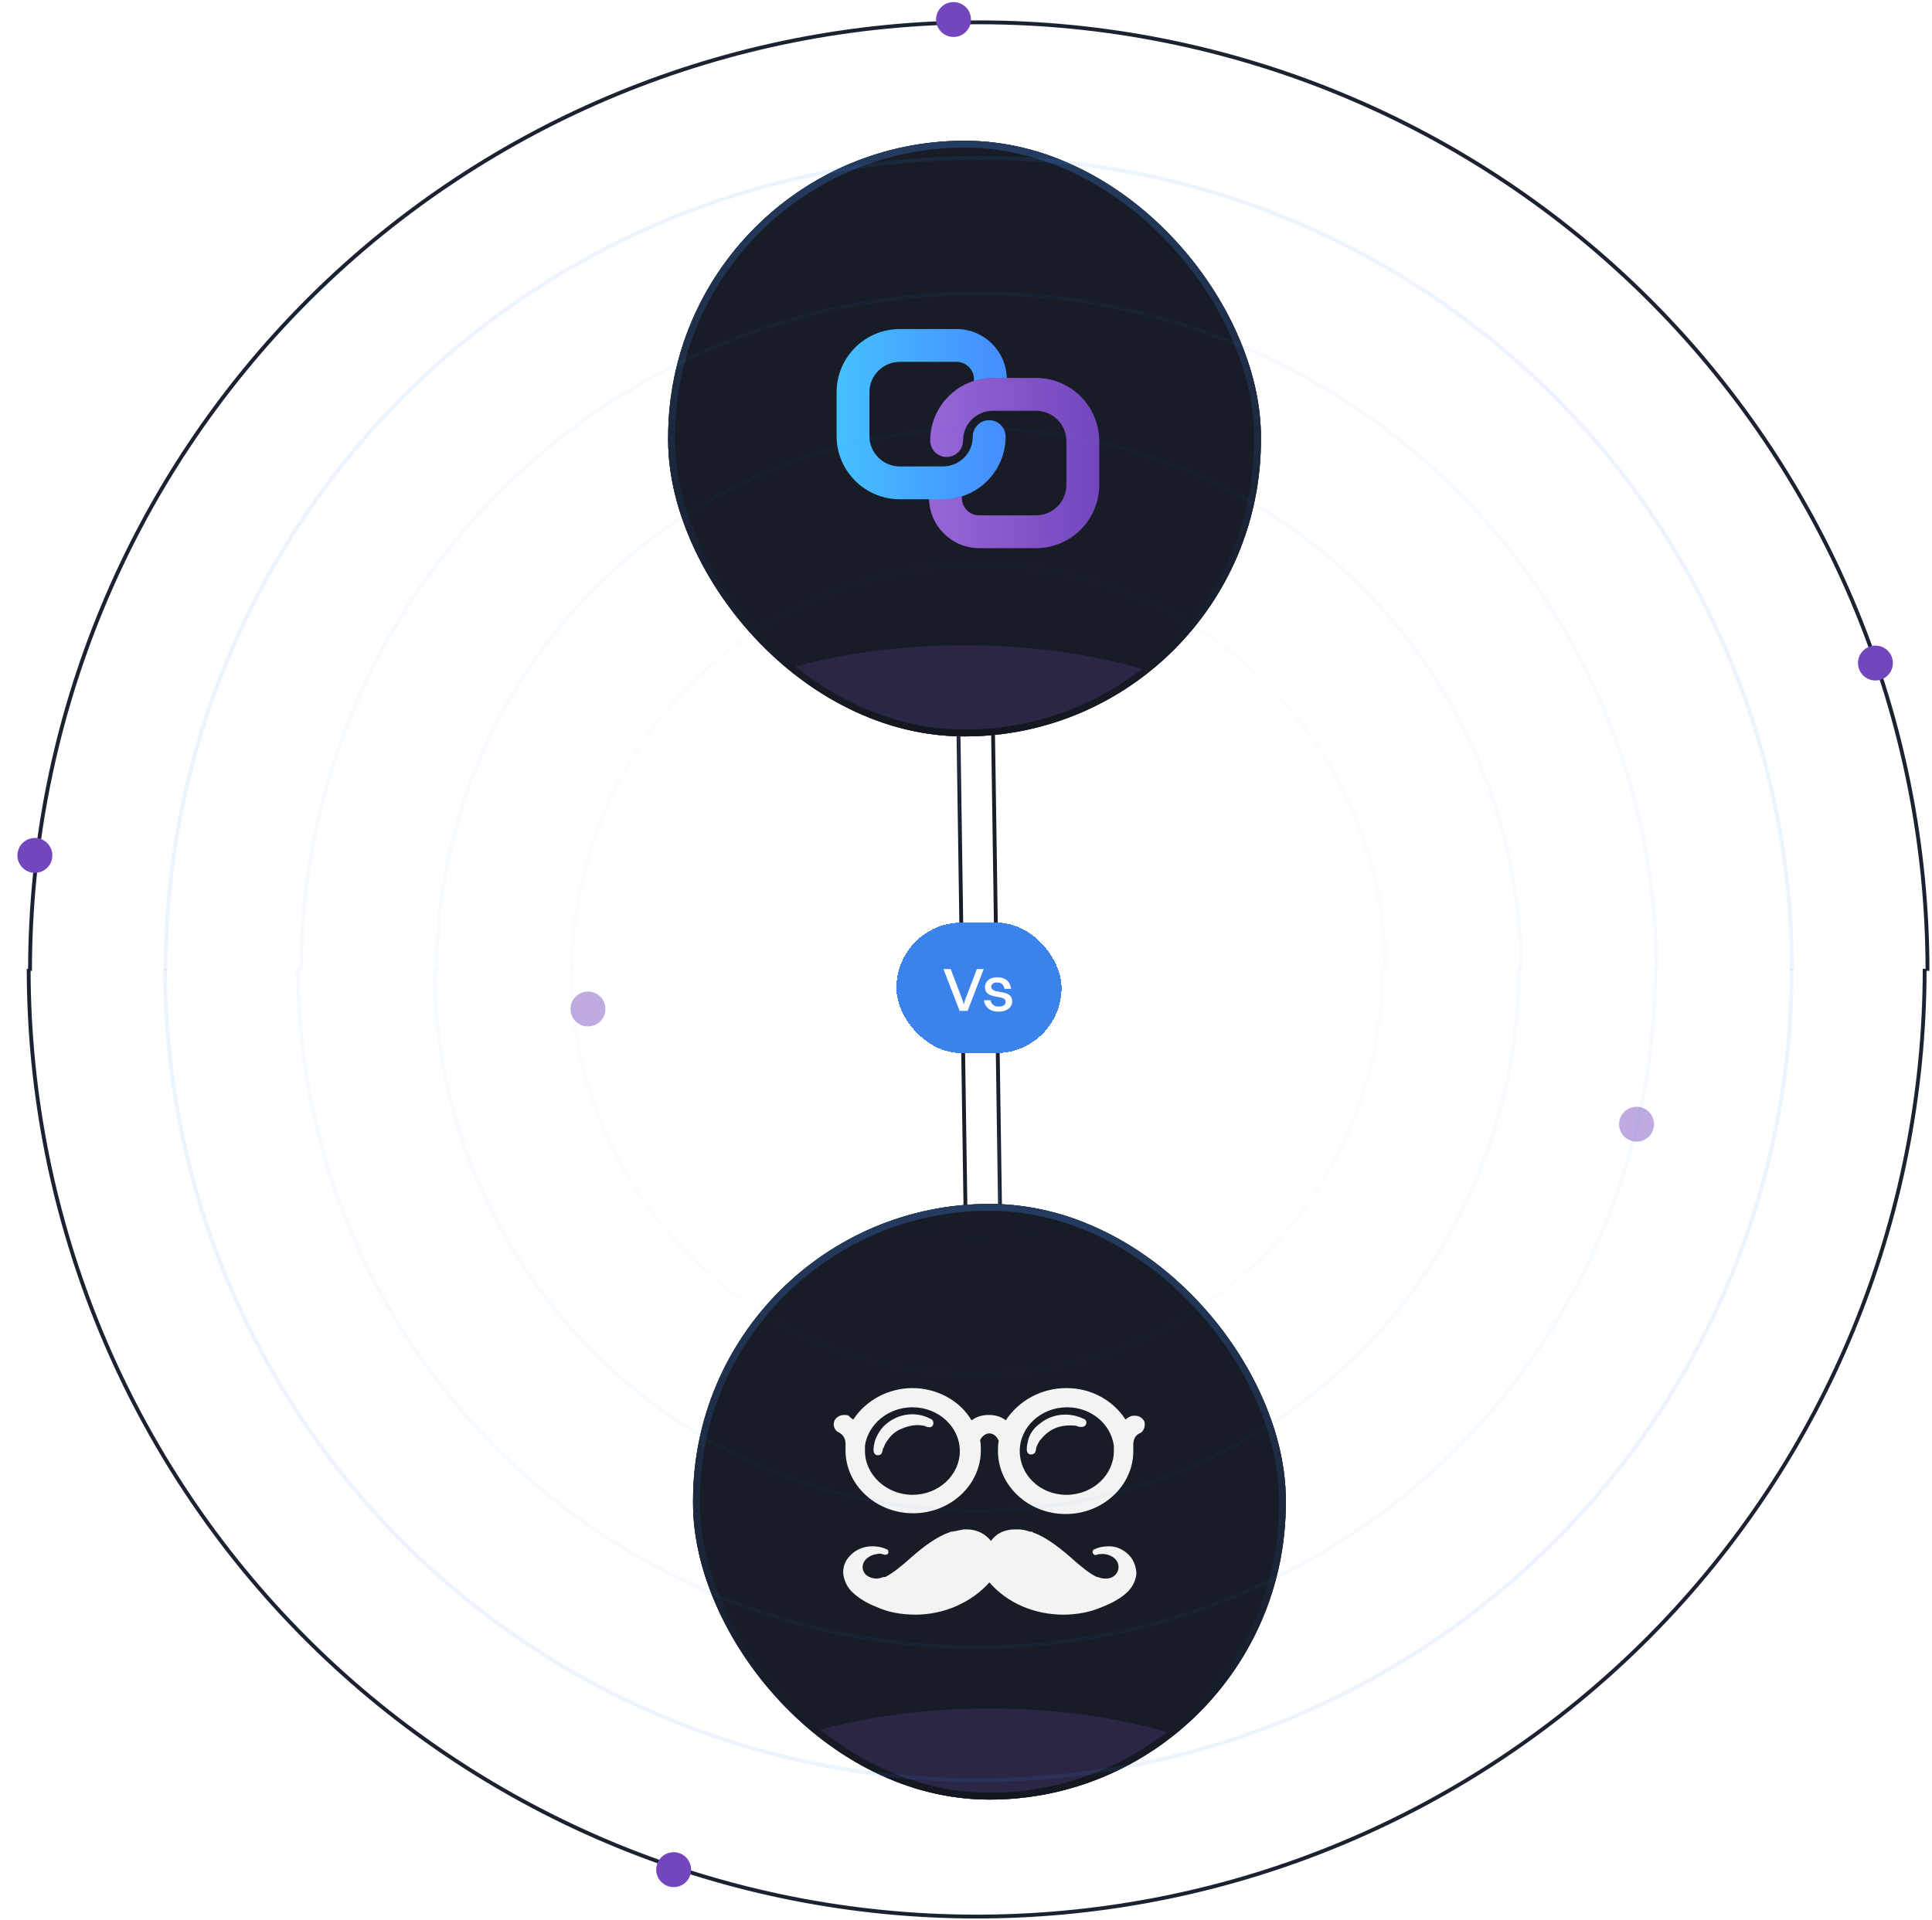 <svg width="503" height="500" viewBox="0 0 503 500" fill="none" xmlns="http://www.w3.org/2000/svg">
<path d="M254.822 5.315C320.465 5.315 383.42 31.392 429.836 77.809L430.92 78.899C476.658 125.209 502.328 187.692 502.328 252.821H501.588C501.445 317.703 475.811 379.917 430.236 426.061L429.153 427.15C383.136 473.168 320.851 499.178 255.814 499.582L254.277 499.587C189.199 499.587 126.764 473.937 80.491 428.234L79.401 427.15C33.021 380.77 6.965 317.866 6.965 252.274H7.318C7.463 186.829 33.522 124.096 79.81 77.809L80.9 76.724C127.21 30.986 189.693 5.315 254.822 5.315ZM254.822 6.315C189.956 6.315 127.725 31.882 81.603 77.436L80.517 78.516C34.288 124.744 8.316 187.444 8.316 252.821H7.967C8.111 317.95 34.045 380.38 80.108 426.443L81.193 427.522C127.279 473.04 189.461 498.587 254.277 498.587L255.808 498.582C320.581 498.18 382.615 472.275 428.446 426.443L429.525 425.358C475.043 379.272 500.59 317.09 500.59 252.274H501.326C501.183 187.605 475.633 125.594 430.208 79.602L429.128 78.516C382.899 32.287 320.2 6.315 254.822 6.315Z" fill="#1B2332"/>
<ellipse cx="4.544" cy="4.544" rx="4.544" ry="4.544" transform="matrix(0.127 0.992 -0.992 0.127 252.182 -0.001)" fill="#7346BD"/>
<ellipse cx="4.544" cy="4.544" rx="4.544" ry="4.544" transform="matrix(0.127 0.992 -0.992 0.127 492.205 167.576)" fill="#7346BD"/>
<ellipse cx="4.544" cy="4.544" rx="4.544" ry="4.544" transform="matrix(0.127 0.992 -0.992 0.127 179.322 481.784)" fill="#7346BD"/>
<ellipse cx="4.544" cy="4.544" rx="4.544" ry="4.544" transform="matrix(0.127 0.992 -0.992 0.127 13.014 217.667)" fill="#7346BD"/>
<ellipse cx="4.544" cy="4.544" rx="4.544" ry="4.544" transform="matrix(0.127 0.992 -0.992 0.127 157.014 257.667)" fill="#BFAAE1"/>
<ellipse cx="4.544" cy="4.544" rx="4.544" ry="4.544" transform="matrix(0.127 0.992 -0.992 0.127 430.014 287.667)" fill="#BFAAE1"/>
<line x1="248.414" y1="114.244" x2="252.575" y2="397.214" stroke="#191E29"/>
<line x1="257.414" y1="114.112" x2="261.575" y2="397.081" stroke="#191E29"/>
<path d="M249.121 128.242L250.253 239.238L248.121 128.257L249.121 128.242Z" fill="url(#paint0_linear_2547_42541)"/>
<ellipse cx="1.5" cy="1.5" rx="1.5" ry="1.5" transform="matrix(0.016 1 1 -0.016 247.088 126.275)" fill="#375688"/>
<path d="M261.65 376.085L259.518 265.104L260.65 376.099L261.65 376.085Z" fill="url(#paint1_linear_2547_42541)"/>
<ellipse cx="261.155" cy="376.591" rx="1.5" ry="1.5" transform="rotate(-90.782 261.155 376.591)" fill="#375688"/>
<g filter="url(#filter0_d_2547_42541)">
<rect x="233.375" y="236.557" width="43" height="34" rx="17" fill="#3B82EB" shape-rendering="crispEdges"/>
<path d="M247.519 248.677L250.607 256.773L250.927 257.861L251.247 256.773L254.335 248.677H256.111L251.919 259.557H249.839L245.631 248.677H247.519ZM258.072 253.269C258.072 255.445 263.528 253.621 263.528 257.093C263.528 258.709 262.072 259.765 260.008 259.765C257.944 259.765 256.488 258.805 256.168 256.773H257.88C258.056 257.845 258.856 258.437 260.056 258.437C261.208 258.437 261.816 257.925 261.816 257.205C261.816 255.077 256.44 256.869 256.44 253.365C256.44 252.037 257.48 250.805 259.64 250.805C261.544 250.805 262.952 251.685 263.224 253.813H261.512C261.32 252.613 260.648 252.165 259.56 252.165C258.616 252.165 258.072 252.629 258.072 253.269Z" fill="white"/>
</g>
<g clip-path="url(#clip0_2547_42541)">
<rect x="173.961" y="36.654" width="154.321" height="155.112" rx="77.16" fill="#171C26"/>
<g opacity="0.4" filter="url(#filter1_f_2547_42541)">
<ellipse cx="251.12" cy="207.202" rx="85.866" ry="39.174" fill="url(#paint2_linear_2547_42541)" fill-opacity="0.5"/>
</g>
<path d="M251.121 191.385C293.521 191.385 327.896 156.836 327.896 114.214C327.896 71.592 293.521 37.042 251.121 37.042C208.721 37.042 174.346 71.592 174.346 114.214C174.346 156.836 208.721 191.385 251.121 191.385Z" stroke="#272E3B" stroke-width="0.77"/>
</g>
<rect x="174.852" y="37.546" width="152.538" height="153.329" rx="76.269" stroke="url(#paint3_linear_2547_42541)" stroke-width="1.783"/>
<path d="M258.491 98.42C249.486 98.42 242.187 105.722 242.187 114.729C242.187 117.09 244.1 119.004 246.46 119.004C248.821 119.004 250.734 117.09 250.734 114.729C250.734 110.444 254.207 106.97 258.491 106.97H264.569C264.634 106.97 264.699 106.968 264.764 106.965H269.715C274.096 106.965 277.648 110.518 277.648 114.9V126.265C277.648 130.646 274.097 134.199 269.716 134.199H254.952C252.451 134.199 250.423 132.17 250.423 129.668V129.211C248.661 129.783 246.781 129.899 246.088 129.942L246.082 129.942L241.885 129.97C242.045 137.052 247.834 142.743 254.952 142.743H269.716C278.814 142.743 286.19 135.366 286.19 126.265V114.9C286.19 105.799 278.814 98.421 269.715 98.421H264.654C264.626 98.42 264.597 98.42 264.569 98.42H258.491Z" fill="url(#paint4_linear_2547_42541)"/>
<path d="M245.507 130.01C254.512 130.01 261.811 122.708 261.811 113.701C261.811 111.34 259.898 109.426 257.538 109.426C255.177 109.426 253.264 111.34 253.264 113.701C253.264 117.986 249.791 121.46 245.507 121.46H239.429C239.364 121.46 239.299 121.462 239.234 121.465H234.283C229.902 121.465 226.35 117.912 226.35 113.53V102.165C226.35 97.784 229.901 94.231 234.282 94.231H249.046C251.547 94.231 253.575 96.26 253.575 98.762V99.209C254.455 98.906 256.575 98.463 258.164 98.463H262.113C261.954 91.38 256.165 85.687 249.046 85.687H234.282C225.184 85.687 217.808 93.064 217.808 102.165V113.53C217.808 122.631 225.184 130.01 234.283 130.01H239.344C239.372 130.01 239.401 130.01 239.429 130.01H245.507Z" fill="url(#paint5_linear_2547_42541)"/>
<g clip-path="url(#clip1_2547_42541)">
<rect x="180.441" y="313.514" width="154.321" height="155.112" rx="77.16" fill="#171C26"/>
<g opacity="0.4" filter="url(#filter2_f_2547_42541)">
<ellipse cx="257.6" cy="484.061" rx="85.866" ry="39.174" fill="url(#paint6_linear_2547_42541)" fill-opacity="0.5"/>
</g>
<path d="M257.602 468.245C300.001 468.245 334.377 433.696 334.377 391.074C334.377 348.452 300.001 313.902 257.602 313.902C215.202 313.902 180.826 348.452 180.826 391.074C180.826 433.696 215.202 468.244 257.602 468.245Z" stroke="#272E3B" stroke-width="0.77"/>
<g clip-path="url(#clip2_2547_42541)">
<path fill-rule="evenodd" clip-rule="evenodd" d="M237.547 389.265C244.432 389.265 249.899 384.065 249.899 377.865C249.899 371.665 244.432 366.465 237.547 366.465C231.269 366.465 226.004 370.865 225.194 376.465C225.194 376.665 225.194 376.865 225.194 377.065C225.194 377.265 225.194 377.465 225.194 377.865C225.194 384.065 230.864 389.265 237.547 389.265ZM277.642 389.265C284.527 389.265 289.994 384.065 289.994 377.865C289.994 377.665 289.994 377.465 289.994 377.065C289.994 376.865 289.994 376.665 289.994 376.465C289.184 370.665 283.919 366.465 277.844 366.465C270.959 366.465 265.492 371.665 265.492 377.865C265.492 384.065 270.757 389.265 277.642 389.265ZM295.462 368.665C296.474 368.665 297.284 369.065 297.892 370.065C298.094 370.465 298.094 371.265 297.892 371.865C297.689 372.465 297.284 373.065 296.677 373.265C295.664 373.665 295.057 374.865 295.057 376.065C295.057 376.665 295.057 377.265 295.057 377.865C295.057 386.865 287.159 394.265 277.439 394.265C267.719 394.265 259.822 386.865 259.822 377.865C259.822 377.065 259.822 376.065 260.024 375.265C259.619 374.065 258.607 373.265 257.594 373.265C256.582 373.265 255.569 374.065 255.164 375.065C255.367 375.865 255.367 376.865 255.367 377.665C255.367 386.665 247.469 394.065 237.749 394.065C228.029 394.065 220.132 386.665 220.132 377.665C220.132 377.065 220.132 376.465 220.132 375.865C220.132 374.665 219.524 373.665 218.512 373.065C217.297 372.665 216.689 371.065 217.297 369.865C217.702 369.065 218.714 368.465 219.727 368.465C220.132 368.465 220.537 368.465 220.942 368.665C221.347 369.065 221.752 369.465 222.157 369.665C225.397 364.665 231.269 361.465 237.547 361.465C243.824 361.465 249.899 364.665 252.937 369.865C254.354 368.865 255.772 368.465 257.392 368.465C259.012 368.465 260.632 368.865 261.847 369.865C265.289 364.665 271.162 361.465 277.642 361.465C284.122 361.465 289.792 364.665 293.032 369.665C293.437 369.265 293.842 369.065 294.247 368.865C294.652 368.665 295.057 368.665 295.462 368.665ZM293.842 404.865C295.057 406.065 295.664 407.665 295.867 409.465C295.867 411.065 295.057 413.065 293.639 414.465C292.019 416.065 289.589 417.465 286.957 418.465C283.717 419.865 280.274 420.465 276.832 420.465C269.339 420.465 262.252 417.465 257.594 412.065C252.937 417.265 245.849 420.465 238.357 420.465C234.712 420.465 231.269 419.865 228.232 418.465C225.599 417.465 223.372 416.065 221.752 414.465C220.334 413.065 219.524 410.865 219.524 409.465C219.524 407.465 220.334 406.065 221.549 404.865C222.967 403.465 224.992 402.665 227.017 402.665C228.434 402.665 229.649 402.865 230.864 403.465C231.067 403.465 231.269 403.665 231.269 403.865C231.269 404.065 231.269 404.265 231.269 404.465C231.067 404.865 230.662 404.865 230.257 404.865C229.649 404.665 229.042 404.465 228.434 404.665C226.409 404.865 224.587 406.265 224.587 408.065C224.587 409.865 226.207 411.065 228.232 411.065C228.839 411.065 229.447 410.865 230.054 410.665C230.054 410.665 230.054 410.665 230.257 410.665H230.459C232.484 409.665 234.914 407.665 237.344 405.465C240.989 402.265 244.229 400.065 247.064 399.065C247.267 399.065 247.267 399.065 247.469 398.865H247.672H247.874C248.887 398.665 249.899 398.465 250.912 398.265C251.114 398.265 251.317 398.265 251.519 398.265C251.519 398.265 251.519 398.265 251.722 398.265C254.354 398.265 256.582 399.465 257.999 401.265C259.417 399.265 261.644 398.265 264.277 398.265C264.277 398.265 264.277 398.265 264.479 398.265C264.682 398.265 264.884 398.265 265.087 398.265C266.099 398.265 267.112 398.465 268.124 398.865H268.327H268.529C268.732 398.865 268.732 398.865 268.934 399.065C271.769 400.065 275.009 402.265 278.654 405.465C281.084 407.665 283.514 409.665 285.539 410.665H285.742C286.349 410.865 286.957 411.065 287.564 411.065C289.589 411.265 291.209 409.865 291.209 408.065C291.209 406.265 289.589 404.865 287.362 404.665C286.754 404.665 286.147 404.665 285.539 404.865C285.134 405.065 284.729 404.865 284.527 404.465C284.527 404.265 284.324 404.065 284.527 403.865C284.527 403.665 284.729 403.465 284.932 403.465C286.147 402.865 287.362 402.665 288.779 402.665C290.602 402.665 292.424 403.465 293.842 404.865ZM242.204 369.465C238.559 367.465 233.902 368.065 230.662 370.865C229.447 371.865 228.434 373.465 227.827 375.065C227.624 375.865 227.422 376.665 227.422 377.665C227.422 378.465 228.029 379.265 229.042 378.865C229.649 378.665 229.649 378.065 229.852 377.465C229.852 377.265 229.852 377.065 230.054 377.065C230.257 376.265 230.662 375.665 231.067 375.065C231.877 373.865 233.092 372.665 234.712 372.065C236.534 371.265 238.559 370.865 240.382 371.265C240.584 371.265 240.787 371.265 240.989 371.465C241.597 371.665 242.407 371.865 242.812 371.265C243.217 370.665 243.014 369.665 242.204 369.465ZM270.554 370.865C273.794 368.065 278.452 367.665 282.097 369.465C282.907 369.665 283.109 370.665 282.502 371.265C282.097 371.665 281.287 371.665 280.679 371.465C280.477 371.465 280.274 371.265 280.072 371.265C278.047 371.065 276.022 371.265 274.402 372.065C272.984 372.665 271.769 373.865 270.757 375.065C270.352 375.665 269.947 376.465 269.744 377.065C269.744 377.265 269.744 377.465 269.744 377.465C269.542 378.065 269.542 378.465 268.934 378.665C267.922 379.065 267.314 378.265 267.314 377.465C267.314 376.665 267.517 375.665 267.719 374.865C268.124 373.465 269.137 371.865 270.554 370.865Z" fill="#F3F3F3"/>
</g>
</g>
<rect x="181.333" y="314.405" width="152.538" height="153.329" rx="76.269" stroke="url(#paint7_linear_2547_42541)" stroke-width="1.783"/>
<path opacity="0.5" d="M466.544 252.821C466.544 196.669 444.238 142.818 404.533 103.113C364.828 63.408 310.976 41.102 254.825 41.102C198.673 41.102 144.822 63.408 105.117 103.113C65.412 142.818 43.105 196.669 43.105 252.821" stroke="#458FFF" stroke-opacity="0.2"/>
<path opacity="0.5" d="M466.48 252.275C466.48 308.314 444.171 362.057 404.46 401.682C364.749 441.307 310.89 463.568 254.731 463.568C198.572 463.568 144.713 441.307 105.002 401.682C65.292 362.057 42.982 308.314 42.982 252.275" stroke="#458FFF" stroke-opacity="0.2"/>
<path opacity="0.5" d="M431.256 252.821C431.256 206.028 412.668 161.151 379.58 128.064C346.493 94.976 301.616 76.388 254.823 76.388C208.031 76.388 163.154 94.976 130.067 128.064C96.979 161.151 78.391 206.028 78.391 252.82" stroke="#458FFF" stroke-opacity="0.1"/>
<path opacity="0.5" d="M430.96 252.274C430.96 299.134 412.345 344.074 379.21 377.209C346.075 410.344 301.134 428.959 254.275 428.959C207.415 428.959 162.475 410.344 129.34 377.209C96.205 344.074 77.59 299.134 77.59 252.274" stroke="#458FFF" stroke-opacity="0.1"/>
<path opacity="0.2" d="M395.968 252.821C395.968 215.387 381.098 179.486 354.628 153.016C328.157 126.546 292.256 111.675 254.822 111.675C217.388 111.675 181.487 126.546 155.017 153.016C128.547 179.486 113.676 215.387 113.676 252.821" stroke="#458FFF" stroke-opacity="0.2"/>
<path opacity="0.2" d="M395.443 252.275C395.443 289.714 380.57 325.62 354.096 352.094C327.623 378.568 291.717 393.44 254.277 393.44C216.838 393.44 180.932 378.568 154.458 352.094C127.984 325.62 113.111 289.714 113.111 252.275" stroke="#458FFF" stroke-opacity="0.2"/>
<path opacity="0.1" d="M360.684 252.822C360.684 224.746 349.531 197.82 329.679 177.968C309.826 158.115 282.9 146.962 254.825 146.962C226.749 146.962 199.823 158.115 179.97 177.967C160.118 197.82 148.965 224.746 148.965 252.822" stroke="#458FFF" stroke-opacity="0.2"/>
<path opacity="0.1" d="M359.924 252.275C359.924 280.294 348.794 307.166 328.981 326.979C309.168 346.791 282.297 357.922 254.277 357.922C226.258 357.922 199.387 346.791 179.574 326.979C159.761 307.166 148.631 280.294 148.631 252.275" stroke="#458FFF" stroke-opacity="0.2"/>
<path opacity="0.05" d="M325.396 252.821C325.396 234.104 317.961 216.153 304.726 202.918C291.491 189.683 273.54 182.248 254.823 182.248C236.106 182.248 218.155 189.683 204.92 202.918C191.685 216.153 184.25 234.104 184.25 252.821" stroke="#458FFF" stroke-opacity="0.2"/>
<path opacity="0.05" d="M325.314 252.275C325.314 270.874 317.878 288.711 304.641 301.862C291.404 315.014 273.451 322.402 254.731 322.402C236.012 322.402 218.059 315.014 204.822 301.862C191.585 288.711 184.148 270.874 184.148 252.275" stroke="#458FFF" stroke-opacity="0.2"/>
<defs>
<filter id="filter0_d_2547_42541" x="222.328" y="229.192" width="65.094" height="56.094" filterUnits="userSpaceOnUse" color-interpolation-filters="sRGB">
<feFlood flood-opacity="0" result="BackgroundImageFix"/>
<feColorMatrix in="SourceAlpha" type="matrix" values="0 0 0 0 0 0 0 0 0 0 0 0 0 0 0 0 0 0 127 0" result="hardAlpha"/>
<feOffset dy="3.682"/>
<feGaussianBlur stdDeviation="5.524"/>
<feComposite in2="hardAlpha" operator="out"/>
<feColorMatrix type="matrix" values="0 0 0 0 0 0 0 0 0 0 0 0 0 0 0 0 0 0 0.16 0"/>
<feBlend mode="normal" in2="BackgroundImageFix" result="effect1_dropShadow_2547_42541"/>
<feBlend mode="normal" in="SourceGraphic" in2="effect1_dropShadow_2547_42541" result="shape"/>
</filter>
<filter id="filter1_f_2547_42541" x="86.115" y="88.889" width="330.008" height="236.625" filterUnits="userSpaceOnUse" color-interpolation-filters="sRGB">
<feFlood flood-opacity="0" result="BackgroundImageFix"/>
<feBlend mode="normal" in="SourceGraphic" in2="BackgroundImageFix" result="shape"/>
<feGaussianBlur stdDeviation="39.569" result="effect1_foregroundBlur_2547_42541"/>
</filter>
<filter id="filter2_f_2547_42541" x="92.596" y="365.749" width="330.008" height="236.625" filterUnits="userSpaceOnUse" color-interpolation-filters="sRGB">
<feFlood flood-opacity="0" result="BackgroundImageFix"/>
<feBlend mode="normal" in="SourceGraphic" in2="BackgroundImageFix" result="shape"/>
<feGaussianBlur stdDeviation="39.569" result="effect1_foregroundBlur_2547_42541"/>
</filter>
<linearGradient id="paint0_linear_2547_42541" x1="248.68" y1="128.249" x2="250.308" y2="238.939" gradientUnits="userSpaceOnUse">
<stop stop-color="#375688"/>
<stop offset="1" stop-color="#191F2B"/>
</linearGradient>
<linearGradient id="paint1_linear_2547_42541" x1="261.209" y1="376.091" x2="259.582" y2="265.401" gradientUnits="userSpaceOnUse">
<stop stop-color="#375688"/>
<stop offset="1" stop-color="#191F2B"/>
</linearGradient>
<linearGradient id="paint2_linear_2547_42541" x1="279.455" y1="192.316" x2="257.172" y2="251.274" gradientUnits="userSpaceOnUse">
<stop offset="0.13" stop-color="#7B4DC3"/>
<stop offset="1" stop-color="#46B8FF"/>
</linearGradient>
<linearGradient id="paint3_linear_2547_42541" x1="251.121" y1="36.654" x2="251.121" y2="191.766" gradientUnits="userSpaceOnUse">
<stop stop-color="#243B60"/>
<stop offset="1" stop-color="#14171E"/>
</linearGradient>
<linearGradient id="paint4_linear_2547_42541" x1="240.255" y1="122.109" x2="286.191" y2="121.698" gradientUnits="userSpaceOnUse">
<stop stop-color="#9967D7"/>
<stop offset="1" stop-color="#7346BD"/>
</linearGradient>
<linearGradient id="paint5_linear_2547_42541" x1="217.81" y1="107.849" x2="259.392" y2="107.849" gradientUnits="userSpaceOnUse">
<stop stop-color="#45C0FF"/>
<stop offset="1" stop-color="#458FFF"/>
</linearGradient>
<linearGradient id="paint6_linear_2547_42541" x1="285.936" y1="469.175" x2="263.653" y2="528.133" gradientUnits="userSpaceOnUse">
<stop offset="0.13" stop-color="#7B4DC3"/>
<stop offset="1" stop-color="#46B8FF"/>
</linearGradient>
<linearGradient id="paint7_linear_2547_42541" x1="257.602" y1="313.514" x2="257.602" y2="468.626" gradientUnits="userSpaceOnUse">
<stop stop-color="#243B60"/>
<stop offset="1" stop-color="#14171E"/>
</linearGradient>
<clipPath id="clip0_2547_42541">
<rect x="173.961" y="36.654" width="154.321" height="155.112" rx="77.16" fill="white"/>
</clipPath>
<clipPath id="clip1_2547_42541">
<rect x="180.441" y="313.514" width="154.321" height="155.112" rx="77.16" fill="white"/>
</clipPath>
<clipPath id="clip2_2547_42541">
<rect width="81" height="59" fill="white" transform="translate(217.094 361.465)"/>
</clipPath>
</defs>
</svg>
